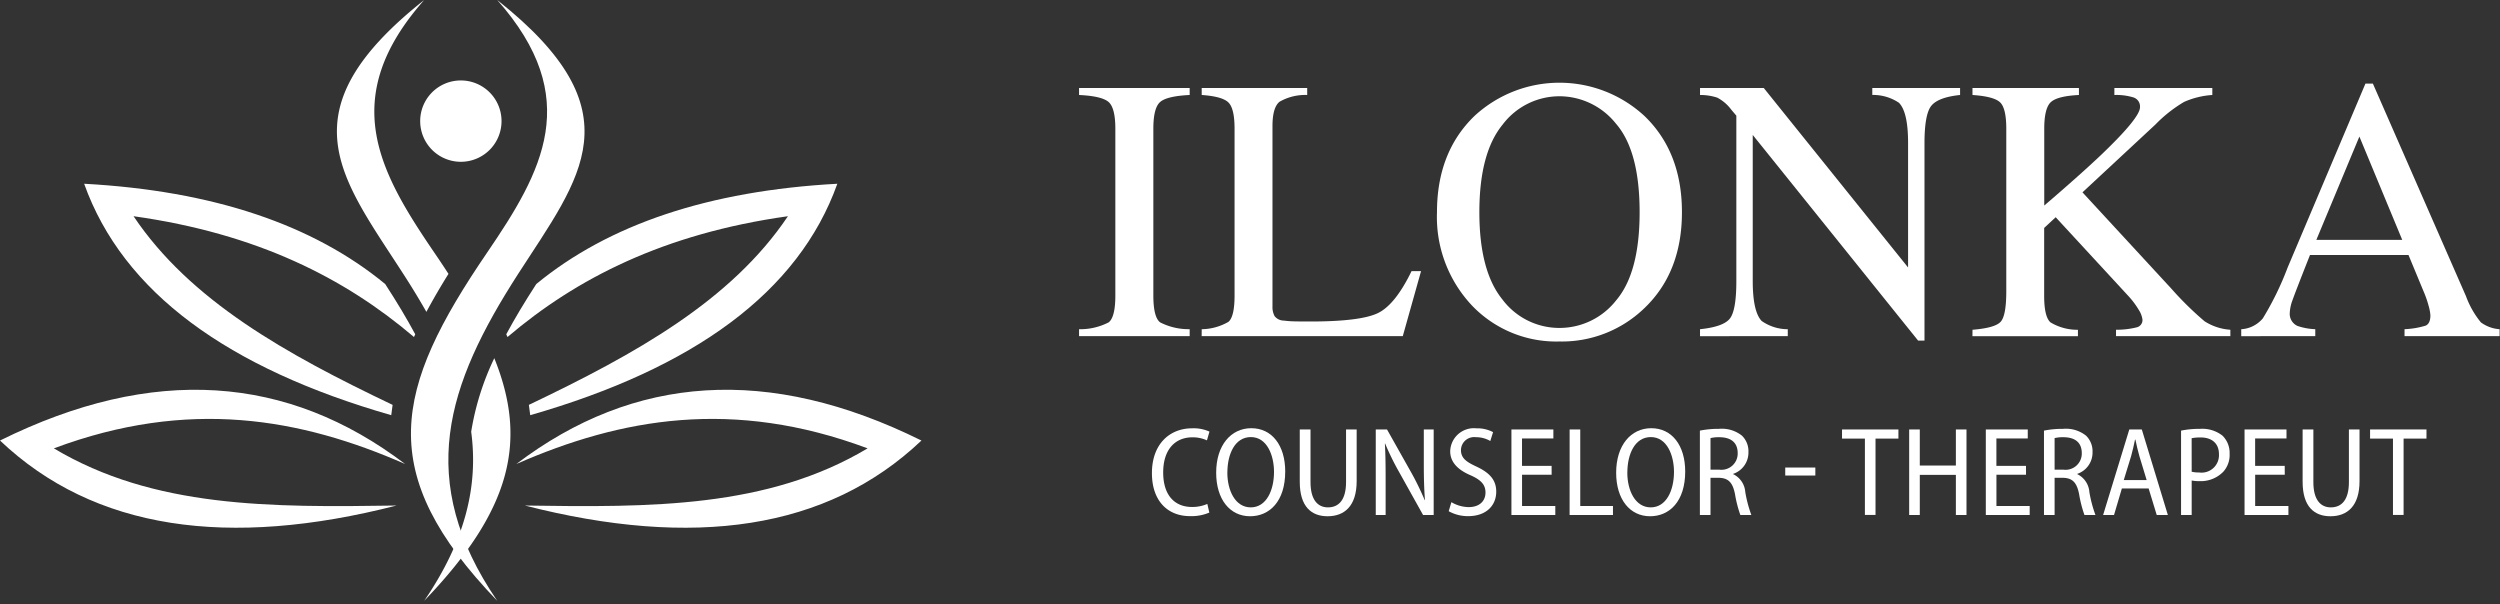 <svg id="Group_5" data-name="Group 5" xmlns="http://www.w3.org/2000/svg" xmlns:xlink="http://www.w3.org/1999/xlink" width="298" height="72" viewBox="0 0 298 72">
  <rect x="0" y="0" width="298" height="72" fill="#333333" stroke="none"/>
  <defs>
    <clipPath id="clip-path">
      <rect id="Rectangle_4" data-name="Rectangle 4" width="298" height="72" fill="#fff"/>
    </clipPath>
  </defs>
  <g id="Group_3" data-name="Group 3" clip-path="url(#clip-path)">
    <path id="Path_32" data-name="Path 32" d="M352.347,42.689c3.941,9.782,2.167,17.984-8.352,28.926,4.964-7.277,6.45-13.778,5.6-20.15a31.806,31.806,0,0,1,2.757-8.775M343.995,0c-10.329,11.67-5.4,20.429,1.218,30.13q.875,1.284,1.675,2.515-1.458,2.332-2.633,4.531-1.27-2.236-2.758-4.534C334.068,21.112,327.2,13.3,343.995,0" transform="translate(-293.429)" fill="#fff" fill-rule="evenodd"/>
    <path id="Path_33" data-name="Path 33" d="M417.2,0c10.329,11.67,5.4,20.429-1.218,30.13-11.117,16.3-13.445,26.233,1.218,41.485-9.792-14.355-6.055-25.694,2.5-38.974C427.129,21.112,434,13.3,417.2,0" transform="translate(-357.932)" fill="#fff" fill-rule="evenodd"/>
    <path id="Path_34" data-name="Path 34" d="M420.866,79.393a4.848,4.848,0,1,1-4.832,4.848,4.84,4.84,0,0,1,4.832-4.848" transform="translate(-365.947 -69.803)" fill="#fff" fill-rule="evenodd"/>
    <path id="Path_35" data-name="Path 35" d="M6.421,391.62c16.052-6,29.42-3.593,41.871,1.867C34.277,382.846,18.233,381.661,0,390.687c11.248,10.674,27.212,12.884,47.268,7.749-15,.229-28.938.3-40.847-6.815" transform="translate(0 -338.176)" fill="#fff" fill-rule="evenodd"/>
    <path id="Path_36" data-name="Path 36" d="M553.086,391.62c-16.052-6-29.42-3.593-41.871,1.867,14.014-10.641,30.059-11.826,48.291-2.8-11.248,10.674-27.212,12.884-47.268,7.749,15,.229,28.938.3,40.847-6.815" transform="translate(-449.669 -338.176)" fill="#fff" fill-rule="evenodd"/>
    <path id="Path_37" data-name="Path 37" d="M89.23,185.217c14.735,2.07,25.181,7.387,33.424,14.4l.149-.327c-1.026-1.91-2.2-3.858-3.5-5.865l-.081-.125c-8.6-7.079-20.507-11.115-35.885-11.953,4.632,12.956,17.15,22,36.607,27.587q.064-.613.162-1.229c-12.742-6.076-24.118-12.418-30.881-22.489" transform="translate(-73.308 -159.444)" fill="#fff" fill-rule="evenodd"/>
    <path id="Path_38" data-name="Path 38" d="M534.8,185.217c-14.735,2.07-25.18,7.387-33.424,14.4l-.149-.327c1.026-1.91,2.2-3.858,3.5-5.865l.08-.124c8.6-7.08,20.507-11.116,35.885-11.954-4.632,12.956-17.151,21.995-36.607,27.587q-.064-.613-.162-1.23c12.742-6.077,24.118-12.417,30.881-22.489" transform="translate(-440.881 -159.444)" fill="#fff" fill-rule="evenodd"/>
    <path id="Path_39" data-name="Path 39" d="M1068.387,115.619a7.412,7.412,0,0,0,3.525-.814q.8-.618.8-3.2V91.716q0-2.466-.8-3.176t-3.525-.84V86.87h13.185V87.7q-2.72.131-3.525.84t-.805,3.176V111.6q0,2.584.805,3.2a7.41,7.41,0,0,0,3.525.814v.829h-13.185Z" transform="translate(-939.763 -76.377)" fill="#fff"/>
    <path id="Path_40" data-name="Path 40" d="M1189.831,115.619a6.514,6.514,0,0,0,3.187-.879q.729-.618.729-3.137V91.716q0-2.379-.718-3.111t-3.2-.906V86.87h12.576V87.7a6.129,6.129,0,0,0-3.3.808q-.838.677-.838,2.9v21.48a2.305,2.305,0,0,0,.25,1.168,1.4,1.4,0,0,0,1.1.535q.5.066,1.057.087t2.08.022q5.947,0,8.038-.982t4.052-5.021h1.133l-2.178,7.749h-23.974Z" transform="translate(-1046.587 -76.377)" fill="#fff"/>
    <path id="Path_41" data-name="Path 41" d="M1427.262,85.58a14.926,14.926,0,0,1,20.256.022q4.46,4.3,4.46,11.46,0,7.269-4.612,11.57a14.143,14.143,0,0,1-9.987,3.842,13.89,13.89,0,0,1-10.4-4.257,15.384,15.384,0,0,1-4.2-11.155q0-7.16,4.482-11.482m3.332,21.906a8.477,8.477,0,0,0,6.8,3.372,8.567,8.567,0,0,0,6.741-3.285q2.8-3.285,2.8-10.511,0-7.312-2.832-10.565a8.632,8.632,0,0,0-6.709-3.253,8.486,8.486,0,0,0-6.785,3.373q-2.777,3.373-2.777,10.445,0,7.051,2.766,10.424" transform="translate(-1251.491 -71.769)" fill="#fff"/>
    <path id="Path_42" data-name="Path 42" d="M1683.2,115.619q2.763-.283,3.547-1.254t.783-4.5v-19.7l-.609-.72a4.922,4.922,0,0,0-1.664-1.428,6.436,6.436,0,0,0-2.056-.316V86.87h7.6l17.2,21.39V93.4q0-3.665-1.088-4.771a5.491,5.491,0,0,0-3.177-.933V86.87H1714.2V87.7q-2.546.262-3.394,1.244t-.849,4.5v23.532h-.761l-19.712-24.514v17.4q0,3.664,1.066,4.776a5.413,5.413,0,0,0,3.111.981v.829H1683.2Z" transform="translate(-1480.558 -76.377)" fill="#fff"/>
    <path id="Path_43" data-name="Path 43" d="M1953.015,115.685q2.719-.219,3.372-.973t.653-3.6V91.722q0-2.427-.729-3.137t-3.3-.885V86.87H1965.7V87.7q-2.611.131-3.372.873t-.762,3.141v9.163q4.116-3.52,6.73-5.991,4.683-4.463,4.683-5.726a1.132,1.132,0,0,0-.8-1.176,7.011,7.011,0,0,0-2.254-.283V86.87H1981.6V87.7a9.864,9.864,0,0,0-3.367.826,16.289,16.289,0,0,0-3.411,2.689l-8.7,8.089,10.612,11.5a38.625,38.625,0,0,0,3.944,3.871,6.461,6.461,0,0,0,3.072,1.008v.764h-13.629v-.764a9.952,9.952,0,0,0,2.5-.295.889.889,0,0,0,.653-.908,2.746,2.746,0,0,0-.425-1.137,9.966,9.966,0,0,0-1.339-1.772l-8.581-9.3-1.374,1.278v8.092q0,2.493.751,3.16a6.191,6.191,0,0,0,3.274.885v.764h-12.575Z" transform="translate(-1717.891 -76.377)" fill="#fff"/>
    <path id="Path_44" data-name="Path 44" d="M2219.069,112.635v-.829a3.615,3.615,0,0,0,2.578-1.3,35.735,35.735,0,0,0,2.946-6.036l9.282-21.94h.887l11.1,25.344a10.693,10.693,0,0,0,1.773,3.115,4.218,4.218,0,0,0,2.23.814v.829h-11.331v-.829a10,10,0,0,0,2.519-.424q.565-.25.565-1.228A5.418,5.418,0,0,0,2241.4,109a12.526,12.526,0,0,0-.609-1.738l-1.784-4.3h-11.743q-1.736,4.388-2.073,5.354a4.976,4.976,0,0,0-.337,1.531,1.58,1.58,0,0,0,.913,1.564,7.243,7.243,0,0,0,2.128.391v.829Zm19.19-11.482-5.106-12.312-5.13,12.312Z" transform="translate(-1951.914 -72.563)" fill="#fff"/>
    <path id="Path_45" data-name="Path 45" d="M1147.385,432.728a5.389,5.389,0,0,1-2.321.423c-2.593,0-4.522-1.754-4.522-5.127,0-3.448,2.1-5.339,4.793-5.339a4.591,4.591,0,0,1,2.065.393l-.3,1.043a4.062,4.062,0,0,0-1.734-.363c-2,0-3.482,1.391-3.482,4.189,0,2.692,1.342,4.114,3.437,4.114a4.489,4.489,0,0,0,1.824-.363Z" transform="translate(-1003.232 -371.63)" fill="#fff"/>
    <path id="Path_46" data-name="Path 46" d="M1212.378,427.718c0,3.584-1.884,5.339-4.19,5.339-2.4,0-4.04-2.011-4.04-5.187,0-3.282,1.764-5.308,4.191-5.308,2.457,0,4.04,2.057,4.04,5.157m-6.9.136c0,2.148.95,4.144,2.789,4.144,1.854,0,2.774-2.011,2.774-4.235,0-1.981-.844-4.144-2.759-4.144s-2.8,2.042-2.8,4.235" transform="translate(-1059.18 -371.52)" fill="#fff"/>
    <path id="Path_47" data-name="Path 47" d="M1288.193,423.813v6.276c0,2.148.889,3.01,2.08,3.01,1.3,0,2.156-.907,2.156-3.01v-6.276h1.266v6.155c0,2.995-1.477,4.189-3.467,4.189-1.915,0-3.316-1.134-3.316-4.1v-6.246Z" transform="translate(-1131.98 -372.62)" fill="#fff"/>
    <path id="Path_48" data-name="Path 48" d="M1362.162,434.006V423.812h1.341l2.834,5.036a33.121,33.121,0,0,1,1.658,3.388h.03c-.105-1.437-.136-2.707-.136-4.34v-4.084h1.176v10.194H1367.8l-2.834-5.082a31.435,31.435,0,0,1-1.688-3.433l-.03.015c.075,1.316.09,2.556.09,4.386v4.114Z" transform="translate(-1198.171 -372.62)" fill="#fff"/>
    <path id="Path_49" data-name="Path 49" d="M1434.724,431.488a4.151,4.151,0,0,0,2.065.59c1.266,0,2-.711,2-1.739,0-.938-.543-1.5-1.749-2.042-1.4-.59-2.457-1.482-2.457-2.874a2.824,2.824,0,0,1,3.12-2.737,4.049,4.049,0,0,1,1.99.454l-.332,1.059a3.32,3.32,0,0,0-1.718-.454,1.574,1.574,0,0,0-1.779,1.512c0,.968.588,1.407,1.869,2,1.568.741,2.336,1.6,2.336,2.979,0,1.633-1.176,2.919-3.346,2.919a4.674,4.674,0,0,1-2.321-.59Z" transform="translate(-1261.718 -371.63)" fill="#fff"/>
    <path id="Path_50" data-name="Path 50" d="M1501.3,429.212h-3.527v3.72h3.964v1.074h-5.23V423.812h5v1.074h-3.738v3.267h3.527Z" transform="translate(-1316.345 -372.62)" fill="#fff"/>
    <path id="Path_51" data-name="Path 51" d="M1554.106,423.813h1.266v9.12h3.9v1.074h-5.17Z" transform="translate(-1367.006 -372.62)" fill="#fff"/>
    <path id="Path_52" data-name="Path 52" d="M1608.412,427.718c0,3.584-1.884,5.339-4.191,5.339-2.4,0-4.04-2.011-4.04-5.187,0-3.282,1.764-5.308,4.19-5.308,2.457,0,4.04,2.057,4.04,5.157m-6.9.136c0,2.148.95,4.144,2.789,4.144,1.854,0,2.774-2.011,2.774-4.235,0-1.981-.844-4.144-2.759-4.144s-2.8,2.042-2.8,4.235" transform="translate(-1407.535 -371.52)" fill="#fff"/>
    <path id="Path_53" data-name="Path 53" d="M1683.071,423.4a11.311,11.311,0,0,1,2.276-.212,3.847,3.847,0,0,1,2.743.817,2.588,2.588,0,0,1,.769,1.951,2.678,2.678,0,0,1-1.824,2.6v.03a2.576,2.576,0,0,1,1.447,2.132,15.063,15.063,0,0,0,.723,2.737h-1.311a14.362,14.362,0,0,1-.633-2.465c-.271-1.391-.784-1.936-1.914-1.966h-1.01v4.431h-1.266Zm1.266,4.658h1.085a1.936,1.936,0,0,0,2.156-1.966c0-1.27-.8-1.891-2.156-1.906a4.176,4.176,0,0,0-1.085.106Z" transform="translate(-1480.445 -372.07)" fill="#fff"/>
    <rect id="Rectangle_3" data-name="Rectangle 3" width="3.588" height="0.953" transform="translate(212.801 55.73)" fill="#fff"/>
    <path id="Path_54" data-name="Path 54" d="M1826.535,424.9h-2.728v-1.089h6.723V424.9H1827.8v9.1h-1.266Z" transform="translate(-1604.238 -372.62)" fill="#fff"/>
    <path id="Path_55" data-name="Path 55" d="M1891.559,423.813v4.3h4.3v-4.3h1.266v10.194h-1.266v-4.779h-4.3v4.779h-1.266V423.813Z" transform="translate(-1662.719 -372.62)" fill="#fff"/>
    <path id="Path_56" data-name="Path 56" d="M1970.962,429.212h-3.527v3.72h3.964v1.074h-5.23V423.812h5v1.074h-3.738v3.267h3.527Z" transform="translate(-1729.46 -372.62)" fill="#fff"/>
    <path id="Path_57" data-name="Path 57" d="M2023.764,423.4a11.313,11.313,0,0,1,2.276-.212,3.846,3.846,0,0,1,2.743.817,2.588,2.588,0,0,1,.769,1.951,2.678,2.678,0,0,1-1.824,2.6v.03a2.576,2.576,0,0,1,1.447,2.132,15.038,15.038,0,0,0,.724,2.737h-1.311a14.362,14.362,0,0,1-.633-2.465c-.271-1.391-.784-1.936-1.914-1.966h-1.01v4.431h-1.266Zm1.266,4.658h1.085a1.936,1.936,0,0,0,2.156-1.966c0-1.27-.8-1.891-2.156-1.906a4.175,4.175,0,0,0-1.085.106Z" transform="translate(-1780.122 -372.07)" fill="#fff"/>
    <path id="Path_58" data-name="Path 58" d="M2084.592,430.846l-.935,3.161h-1.3l3.12-10.194h1.492l3.105,10.194h-1.327l-.965-3.161Zm2.955-1-.859-2.828c-.2-.681-.347-1.361-.482-2h-.045c-.136.635-.286,1.346-.468,1.981l-.874,2.843Z" transform="translate(-1831.665 -372.62)" fill="#fff"/>
    <path id="Path_59" data-name="Path 59" d="M2159.49,423.4a11.191,11.191,0,0,1,2.276-.212,3.91,3.91,0,0,1,2.668.817,2.871,2.871,0,0,1,.844,2.133,2.989,2.989,0,0,1-.739,2.148,3.752,3.752,0,0,1-2.894,1.134,3.981,3.981,0,0,1-.889-.076v4.114h-1.266Zm1.266,4.9a3.791,3.791,0,0,0,.9.091,2.076,2.076,0,0,0,2.351-2.178c0-1.255-.8-2-2.2-2a5.287,5.287,0,0,0-1.055.091Z" transform="translate(-1899.508 -372.07)" fill="#fff"/>
    <path id="Path_60" data-name="Path 60" d="M2227.138,429.212h-3.527v3.72h3.964v1.074h-5.23V423.812h5v1.074h-3.738v3.267h3.527Z" transform="translate(-1954.795 -372.62)" fill="#fff"/>
    <path id="Path_61" data-name="Path 61" d="M2281.1,423.813v6.276c0,2.148.889,3.01,2.081,3.01,1.3,0,2.155-.907,2.155-3.01v-6.276h1.266v6.155c0,2.995-1.477,4.189-3.467,4.189-1.915,0-3.316-1.134-3.316-4.1v-6.246Z" transform="translate(-2005.346 -372.62)" fill="#fff"/>
    <path id="Path_62" data-name="Path 62" d="M2349.4,424.9h-2.729v-1.089h6.723V424.9h-2.728v9.1H2349.4Z" transform="translate(-2064.158 -372.62)" fill="#fff"/>
  </g>
</svg>
